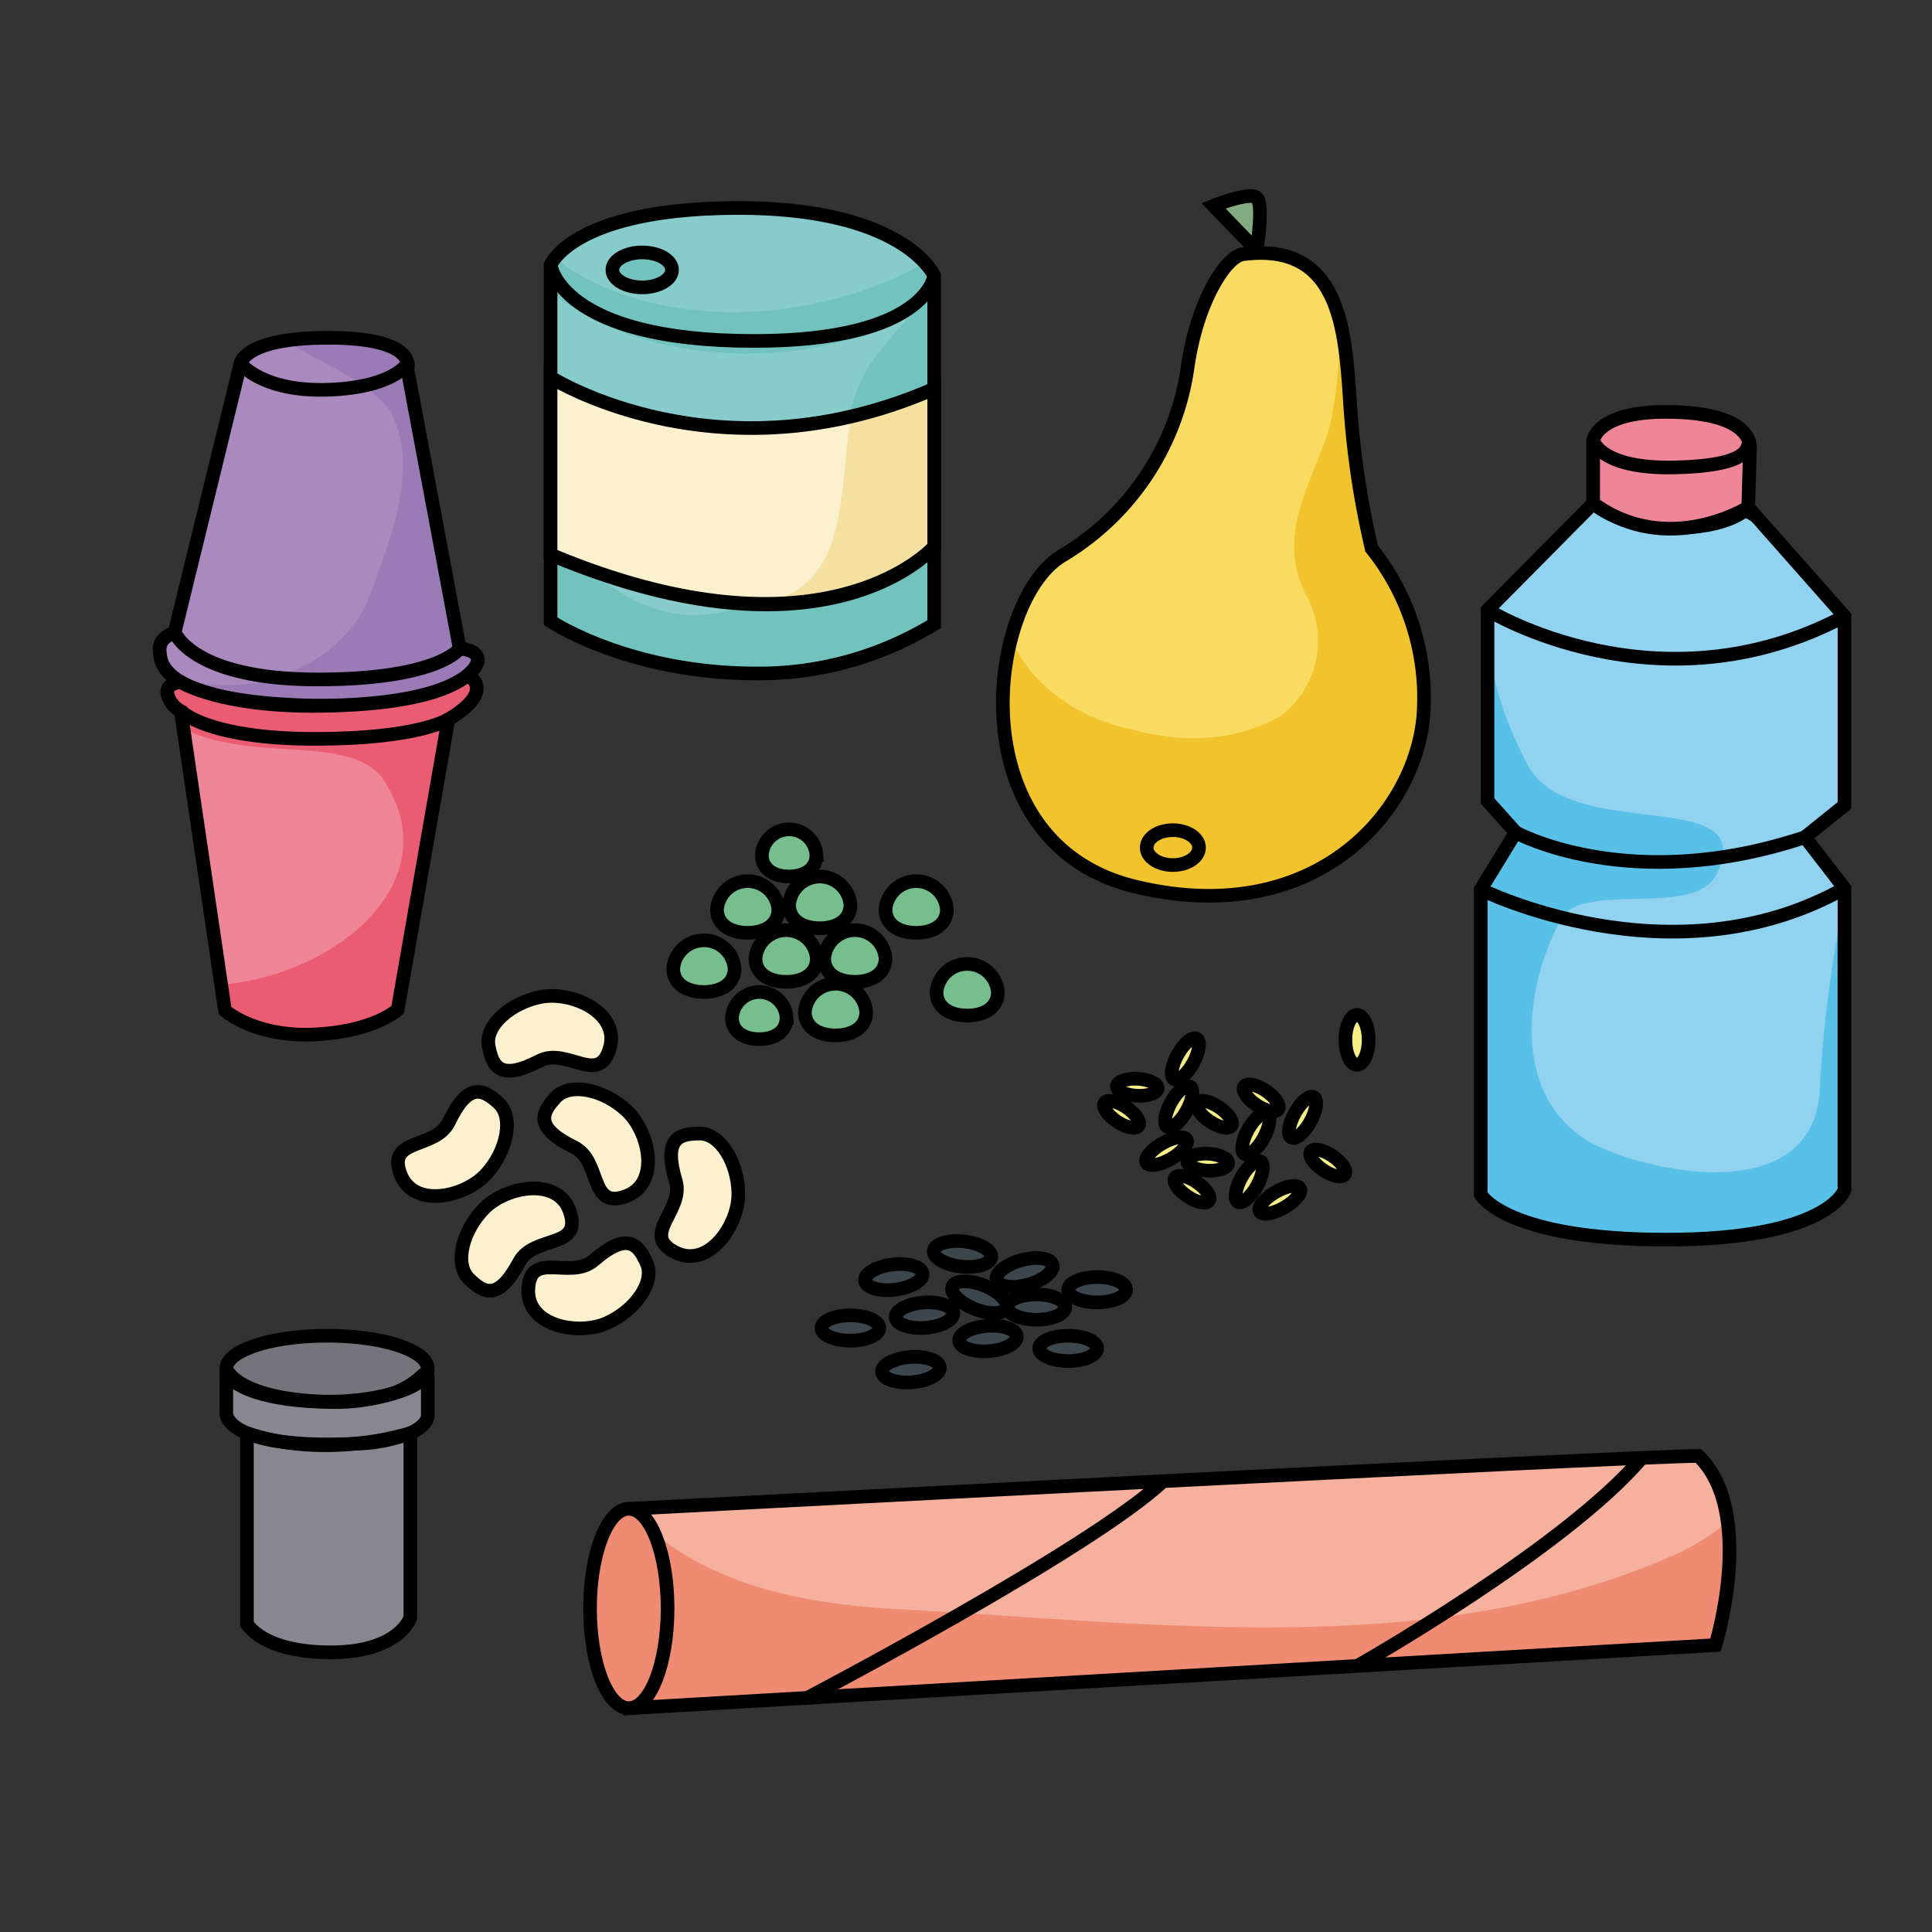 <svg id="Слой_9" data-name="Слой 9" xmlns="http://www.w3.org/2000/svg" viewBox="0 0 283.465 283.465"><rect x="0" y="0" width="283.465" height="283.465" fill="#333333" stroke="none"/><defs><style>.cls-1{fill:#a989be;}.cls-2{fill:#ef8697;}.cls-3{fill:#87cbcb;}.cls-4{fill:#f9db61;}.cls-5{fill:#f5b19d;}.cls-6{fill:#90d2f0;}.cls-7{fill:#74747a;}.cls-8{fill:#88878f;}.cls-9{fill:#9a7bb5;}.cls-10,.cls-23{fill:none;}.cls-10,.cls-15,.cls-18,.cls-22{stroke:#000;stroke-miterlimit:10;stroke-width:2px;}.cls-11{fill:#ea5c71;}.cls-12,.cls-22{fill:#72c3bd;}.cls-13{fill:#fbf1ce;}.cls-14{fill:#f1c32c;}.cls-15{fill:#83ab82;}.cls-16{fill:#f08b73;}.cls-17{fill:#59c1e7;}.cls-18{fill:#76be8d;}.cls-19{fill:#3c464d;}.cls-20{fill:#f5ed86;}.cls-21{fill:#f4e1a1;}</style></defs><title>Rasseln</title><path class="cls-1" d="M70.1,822.73c.16,1.51-4.1,7.49-25.42,6.77s-21.08-6.48-21.24-7.8c-.19-1.67.88-2.37,2.19-2.94l9.53-38.91s-.32-4.29,13.02-4.29,11.6,4.61,11.6,4.61l7.67,41S69.94,821.22,70.1,822.73Z" transform="translate(0 -726)"/><path class="cls-2" d="M68.66,825.04c4.12,2.74-2.87,6.49-2.87,6.49l-7.44,42.59s-3.26,3.17-12.07,3.65-13.27-3.5-13.27-3.5l-6.48-43.93a3.9,3.9,0,0,1-1.95-2.5c-.3-1.67,1.95-1.76,1.95-1.76s5.91,3.72,20.72,3.48C59.92,829.36,65.85,827.3,68.66,825.04Z" transform="translate(0 -726)"/><path class="cls-3" d="M137.07,766.44v51.12a49.169,49.169,0,0,1-26.08,7.25c-18.84,0-30.21-7.67-30.21-7.67V764.88s3.29-8.36,27.62-8.36S137.07,766.44,137.07,766.44Z" transform="translate(0 -726)"/><path class="cls-4" d="M201.25,806.48a35.132,35.132,0,0,1,7.61,24.24c-1.05,14.52-16.01,31.67-42.26,25.37s-21.78-42-10.76-48.56a38.463,38.463,0,0,0,18.37-27.38c1.32-9.79,5.64-16.52,8.14-16.85,15.14-1.97,15.05,12.73,15.84,23.41A130.364,130.364,0,0,0,201.25,806.48Z" transform="translate(0 -726)"/><path class="cls-5" d="M249.2,939.62c8.5,8.25,2.5,27.75,2.5,27.75L92.45,976.62V947.37S239.45,939.62,249.2,939.62Z" transform="translate(0 -726)"/><path class="cls-6" d="M270.62,856.33v44.29s-2.37,7.26-26.12,7.26-27.25-6.63-27.25-6.63V856.5l5.13-8.38-4.13-4.62v-28l15.5-15.65s3.81,3.47,11.19,3.59c9,.15,11.56-3,11.56-3l14.12,15.98v27.75l-5.79,4.66Z" transform="translate(0 -726)"/><path class="cls-7" d="M47.98,921.98c8.16,0,14.78,2.16,14.78,4.84a1.815,1.815,0,0,1-.22.84.373.373,0,0,0-.48.07,11.849,11.849,0,0,1-5.41,3,38.23,38.23,0,0,1-8.67.92c-.34,0-.68,0-1.01-.01-9.08-.44-12.24-2.78-13.28-4.03a.268.268,0,0,0-.33-.07,1.875,1.875,0,0,1-.16-.72C33.2,924.14,39.82,921.98,47.98,921.98Z" transform="translate(0 -726)"/><path class="cls-8" d="M33.36,927.54c1.01,2.22,6.65,3.95,13.61,4.1.09,0,.19.01.28.01a28.745,28.745,0,0,0,9.4-.92c3.05-.72,5.22-1.81,5.89-3.07a.383.383,0,0,1,.22.36v5.46s.3,1.53-2.55,2.79a.031.031,0,0,0-.02.01,42.508,42.508,0,0,1-8.15,1.54.148.148,0,0,1-.07.01c-1.13.06-2.37.1-3.75.1a53.626,53.626,0,0,1-6.87-.39.453.453,0,0,1-.16-.03,32.247,32.247,0,0,1-4.93-1.22c-.01,0-.02-.01-.03-.01-3.18-1.33-3.03-2.99-3.03-2.99v-5.5A.269.269,0,0,1,33.36,927.54Z" transform="translate(0 -726)"/><path class="cls-8" d="M36.26,936.29a19.922,19.922,0,0,0,4.93,1.22.453.453,0,0,0,.16.03,41,41,0,0,0,10.62.29.148.148,0,0,0,.07-.01,23.93,23.93,0,0,0,8.15-1.54.031.031,0,0,1,.02-.01v27.05s-1.55,5.11-11.68,5.11-12.3-4.2-12.3-4.2V936.28C36.24,936.28,36.25,936.29,36.26,936.29Z" transform="translate(0 -726)"/><path class="cls-9" d="M70.1,822.73c-.16-1.51-2.65-1.56-2.65-1.56l-7.67-41s1.74-4.61-11.6-4.61a41.012,41.012,0,0,0-6.346.428C47.009,779.182,53.627,781.664,57,786c5,8,0,20-3,28-4.064,9.754-18.04,15.544-29.036,10.924,2.086,1.985,7.161,4.158,19.716,4.576C66,830.22,70.26,824.24,70.1,822.73Z" transform="translate(0 -726)"/><path class="cls-10" d="M25.63,818.76l9.53-38.91s-.32-4.29,13.02-4.29,11.6,4.61,11.6,4.61l7.67,41s2.49.05,2.65,1.56-4.1,7.49-25.42,6.77-21.08-6.48-21.24-7.8C23.25,820.03,24.32,819.33,25.63,818.76Z" transform="translate(0 -726)"/><path class="cls-11" d="M68.66,825.04c-2.81,2.26-8.74,4.32-21.41,4.52-14.81.24-20.72-3.48-20.72-3.48s-2.25.09-1.95,1.76a3.9,3.9,0,0,0,1.95,2.5l.374,2.533C36.863,838,50.553,833.645,56,840c10.367,15.151-6.611,29.03-23.549,30.482l.559,3.788s4.45,3.98,13.27,3.5,12.07-3.65,12.07-3.65l7.44-42.59S72.78,827.78,68.66,825.04Z" transform="translate(0 -726)"/><path class="cls-10" d="M26.53,826.08s-2.25.09-1.95,1.76a3.9,3.9,0,0,0,1.95,2.5l6.48,43.93s4.45,3.98,13.27,3.5,12.07-3.65,12.07-3.65l7.44-42.59s6.99-3.75,2.87-6.49c-2.81,2.26-8.74,4.32-21.41,4.52C32.44,829.8,26.53,826.08,26.53,826.08Z" transform="translate(0 -726)"/><path class="cls-10" d="M35.259,779.325s3.156,4.177,12.844,3.859,11.716-3.859,11.716-3.859" transform="translate(0 -726)"/><path class="cls-10" d="M25.629,818.763s2.5,6.929,20.966,6.929c17.769,0,20.851-4.524,20.851-4.524" transform="translate(0 -726)"/><path class="cls-10" d="M26.535,830.338s3.874,4.063,19.629,4.07c15.367.006,19.629-2.879,19.629-2.879" transform="translate(0 -726)"/><path class="cls-12" d="M128,779c-5,7-4,18-9,26-3,5-8,10-14,11-10.514,1.617-18.41-5.268-24.22-13.251V817.14s11.37,7.67,30.21,7.67a49.169,49.169,0,0,0,26.08-7.25V768.93A69.512,69.512,0,0,0,128,779Z" transform="translate(0 -726)"/><path class="cls-12" d="M130,774a22.268,22.268,0,0,0,7.07-5.2V766.44a7.9,7.9,0,0,0-1.357-1.891c-16.174,9.178-39.769,10.339-54.329-.624a4.467,4.467,0,0,0-.6.955v3.9C93.814,779.341,115.013,780.171,130,774Z" transform="translate(0 -726)"/><path class="cls-10" d="M80.78,817.14V764.88s3.29-8.36,27.62-8.36,28.67,9.92,28.67,9.92v51.12a49.169,49.169,0,0,1-26.08,7.25C92.15,824.81,80.78,817.14,80.78,817.14Z" transform="translate(0 -726)"/><path class="cls-13" d="M80.778,781.37s24.3,15.666,56.291,1.666V806.2s-15.738,18.167-56.291,1.167Z" transform="translate(0 -726)"/><path class="cls-10" d="M80.778,764.875s1.375,11.149,29.875,11.149c25.375,0,26.416-9.583,26.416-9.583" transform="translate(0 -726)"/><path class="cls-14" d="M201.25,806.48a130.364,130.364,0,0,1-3.06-19.77c-.337-4.559-.518-9.848-1.788-14.263A59.8,59.8,0,0,1,195,789c-3,9-8,16-3,25a13.876,13.876,0,0,1-4,17c-7,4-15,4-22,2-7.326-1.465-14.646-6.154-17.647-13.272-3.441,13.142-.129,31.952,18.247,36.362,26.25,6.3,41.21-10.85,42.26-25.37A35.132,35.132,0,0,0,201.25,806.48Z" transform="translate(0 -726)"/><path class="cls-10" d="M182.35,763.3c-2.5.33-6.82,7.06-8.14,16.85a38.463,38.463,0,0,1-18.37,27.38c-11.02,6.56-15.49,42.26,10.76,48.56s41.21-10.85,42.26-25.37a35.132,35.132,0,0,0-7.61-24.24,130.364,130.364,0,0,1-3.06-19.77C197.4,776.03,197.49,761.33,182.35,763.3Z" transform="translate(0 -726)"/><path class="cls-15" d="M183.809,762.169a.4.4,0,0,0,.676-.22c.253-1.843.759-6.281-.117-6.966-1.11-.869-6.322,1.207-6.322,1.207Z" transform="translate(0 -726)"/><ellipse class="cls-10" cx="172.083" cy="124.363" rx="3.839" ry="2.559"/><path class="cls-16" d="M130,962c-13.343-.953-27.585-3.742-37.55-14.389V976.62l159.25-9.25s2.921-9.509,1.791-18.057A37.691,37.691,0,0,1,246,954C210,970,169,964,130,962Z" transform="translate(0 -726)"/><path class="cls-10" d="M92.45,947.37v29.25l159.25-9.25s6-19.5-2.5-27.75C239.45,939.62,92.45,947.37,92.45,947.37Z" transform="translate(0 -726)"/><path class="cls-10" d="M118.467,975.106s41.648-21.844,52.189-31.791" transform="translate(0 -726)"/><path class="cls-10" d="M199.17,970.419s30.445-17.24,41.736-30.521" transform="translate(0 -726)"/><path class="cls-17" d="M267,886c-1,16-22,13-33,8-13-7-10-24-5-33,3-6,20,0,23-7,6-13-22-4-28-16-3.748-7.5-6.372-14.992-5.345-22.909l-.405.409v28l4.13,4.62-5.13,8.38v44.75s3.5,6.63,27.25,6.63,26.12-7.26,26.12-7.26V858.052A176.368,176.368,0,0,0,267,886Z" transform="translate(0 -726)"/><path class="cls-10" d="M233.75,799.85l-15.5,15.65v28l4.13,4.62-5.13,8.38v44.75s3.5,6.63,27.25,6.63,26.12-7.26,26.12-7.26V856.33l-5.79-7.5,5.79-4.66V816.42L256.5,800.44s-2.56,3.15-11.56,3C237.56,803.32,233.75,799.85,233.75,799.85Z" transform="translate(0 -726)"/><path class="cls-10" d="M218.25,815.5s25,15.458,52.375.917" transform="translate(0 -726)"/><path class="cls-10" d="M217.25,856.5s28.125,14.042,53.375-.167" transform="translate(0 -726)"/><path class="cls-10" d="M222.375,848.125s16.708,9.292,42.458.708" transform="translate(0 -726)"/><path class="cls-2" d="M244.44,786.43c13.48.02,12.31,5.57,12.31,5.57l-.25,8.44s-11.75,7.43-22.75-.59v-9.18S234.17,786.42,244.44,786.43Z" transform="translate(0 -726)"/><path class="cls-10" d="M233.75,799.85v-9.18s.42-4.25,10.69-4.24c13.48.02,12.31,5.57,12.31,5.57l-.25,8.44S244.75,807.87,233.75,799.85Z" transform="translate(0 -726)"/><path class="cls-10" d="M233.75,790.667s1.069,4.166,12,3.916,10.687-2.833,10.844-3.916" transform="translate(0 -726)"/><path class="cls-7" d="M47.98,921.98c8.16,0,14.78,2.16,14.78,4.84a1.815,1.815,0,0,1-.22.84.373.373,0,0,0-.48.07,11.849,11.849,0,0,1-5.41,3,38.23,38.23,0,0,1-8.67.92c-.34,0-.68,0-1.01-.01-9.08-.44-12.24-2.78-13.28-4.03a.268.268,0,0,0-.33-.07,1.875,1.875,0,0,1-.16-.72C33.2,924.14,39.82,921.98,47.98,921.98Z" transform="translate(0 -726)"/><path class="cls-8" d="M33.36,927.54c1.01,2.22,6.65,3.95,13.61,4.1.09,0,.19.01.28.01a28.745,28.745,0,0,0,9.4-.92c3.05-.72,5.22-1.81,5.89-3.07a.383.383,0,0,1,.22.36v5.46s.3,1.53-2.55,2.79a.031.031,0,0,0-.02.01,42.508,42.508,0,0,1-8.15,1.54.148.148,0,0,1-.07.01c-1.13.06-2.37.1-3.75.1a53.626,53.626,0,0,1-6.87-.39.453.453,0,0,1-.16-.03,32.247,32.247,0,0,1-4.93-1.22c-.01,0-.02-.01-.03-.01-3.18-1.33-3.03-2.99-3.03-2.99v-5.5A.269.269,0,0,1,33.36,927.54Z" transform="translate(0 -726)"/><path class="cls-8" d="M36.26,936.29a19.922,19.922,0,0,0,4.93,1.22.453.453,0,0,0,.16.03,41,41,0,0,0,10.62.29.148.148,0,0,0,.07-.01,23.93,23.93,0,0,0,8.15-1.54.031.031,0,0,1,.02-.01v27.05s-1.55,5.11-11.68,5.11-12.3-4.2-12.3-4.2V936.28C36.24,936.28,36.25,936.29,36.26,936.29Z" transform="translate(0 -726)"/><path class="cls-10" d="M33.36,927.54a1.875,1.875,0,0,1-.16-.72c0-2.68,6.62-4.84,14.78-4.84s14.78,2.16,14.78,4.84a1.815,1.815,0,0,1-.22.84c-.67,1.26-2.84,2.35-5.89,3.07a38.23,38.23,0,0,1-8.67.92c-.34,0-.68,0-1.01-.01C40.01,931.49,34.37,929.76,33.36,927.54Z" transform="translate(0 -726)"/><path class="cls-10" d="M60.21,936.27c2.85-1.26,2.55-2.79,2.55-2.79v-5.46a.383.383,0,0,0-.22-.36.373.373,0,0,0-.48.07,11.849,11.849,0,0,1-5.41,3,28.745,28.745,0,0,1-9.4.92c-.09,0-.19-.01-.28-.01-9.08-.44-12.24-2.78-13.28-4.03a.279.279,0,0,0-.49.18v5.5s-.15,1.66,3.03,2.99" transform="translate(0 -726)"/><path class="cls-10" d="M52.04,937.82a23.93,23.93,0,0,0,8.15-1.54" transform="translate(0 -726)"/><path class="cls-10" d="M41.35,937.54a53.626,53.626,0,0,0,6.87.39c1.38,0,2.62-.04,3.75-.1" transform="translate(0 -726)"/><path class="cls-10" d="M36.26,936.29a19.922,19.922,0,0,0,4.93,1.22" transform="translate(0 -726)"/><path class="cls-10" d="M36.23,936.28v27.95s2.17,4.2,12.3,4.2,11.68-5.11,11.68-5.11V936.27a.031.031,0,0,0-.02.01,42.508,42.508,0,0,1-8.15,1.54.148.148,0,0,1-.07.01,41,41,0,0,1-10.62-.29.453.453,0,0,1-.16-.03,32.247,32.247,0,0,1-4.93-1.22C36.25,936.29,36.24,936.28,36.23,936.28Z" transform="translate(0 -726)"/><path class="cls-16" d="M92.26,947.37c3.14,0,5.69,6.55,5.69,14.62s-2.55,14.63-5.69,14.63-5.69-6.55-5.69-14.63S89.12,947.37,92.26,947.37Z" transform="translate(0 -726)"/><path class="cls-10" d="M97.95,961.99c0,8.08-2.55,14.63-5.69,14.63s-5.69-6.55-5.69-14.63,2.55-14.62,5.69-14.62S97.95,953.92,97.95,961.99Z" transform="translate(0 -726)"/><path class="cls-13" d="M102.68,892.32c3.06,0,5.65,4.37,5.65,8.92s-4.36,10.9-9.19,8.54c-5.35-2.62,1.32-6.15,0-10.54C97.27,892.99,99.62,892.32,102.68,892.32Z" transform="translate(0 -726)"/><path class="cls-13" d="M94.88,911.32c1.25,2.78-1.66,6.94-5.82,8.8s-11.73.48-11.55-4.89c.2-5.96,6.15-1.32,9.61-4.31C92.06,906.65,93.63,908.53,94.88,911.32Z" transform="translate(0 -726)"/><path class="cls-13" d="M83.59,903.71c1.96,5.63-5.26,3.43-7.42,7.47-3.07,5.76-5.21,4.57-7.38,2.42s-.94-7.08,2.27-10.31S81.83,898.63,83.59,903.71Z" transform="translate(0 -726)"/><path class="cls-13" d="M73.15,887.84c2.27,2.05,1.26,7.02-1.8,10.4s-10.56,5.13-12.55.14c-2.2-5.54,5.11-3.67,7.08-7.8C68.7,884.69,70.89,885.78,73.15,887.84Z" transform="translate(0 -726)"/><path class="cls-13" d="M79.4,872.26c4.47-.85,11.51,2.26,10.09,7.44-1.57,5.75-6.28-.15-10.35,1.96-5.79,3.01-6.88.82-7.45-2.19S74.92,873.11,79.4,872.26Z" transform="translate(0 -726)"/><path class="cls-13" d="M91.92,888.93c3.34,3.09,5.02,10.61.01,12.54-5.56,2.15-3.61-5.14-7.72-7.16-5.86-2.87-4.75-5.05-2.67-7.29S88.58,885.83,91.92,888.93Z" transform="translate(0 -726)"/><path class="cls-10" d="M108.33,901.24c0,4.56-4.36,10.9-9.19,8.54-5.35-2.62,1.32-6.15,0-10.54-1.87-6.25.48-6.92,3.54-6.92S108.33,896.69,108.33,901.24Z" transform="translate(0 -726)"/><path class="cls-10" d="M89.06,920.12c-4.16,1.87-11.73.48-11.55-4.89.2-5.96,6.15-1.32,9.61-4.31,4.94-4.27,6.51-2.39,7.76.4S93.22,918.26,89.06,920.12Z" transform="translate(0 -726)"/><path class="cls-10" d="M91.92,888.93c3.34,3.09,5.02,10.61.01,12.54-5.56,2.15-3.61-5.14-7.72-7.16-5.86-2.87-4.75-5.05-2.67-7.29S88.58,885.83,91.92,888.93Z" transform="translate(0 -726)"/><path class="cls-10" d="M79.4,872.26c4.47-.85,11.51,2.26,10.09,7.44-1.57,5.75-6.28-.15-10.35,1.96-5.79,3.01-6.88.82-7.45-2.19S74.92,873.11,79.4,872.26Z" transform="translate(0 -726)"/><path class="cls-10" d="M71.35,898.24c-3.06,3.37-10.56,5.13-12.55.14-2.2-5.54,5.11-3.67,7.08-7.8,2.82-5.89,5.01-4.8,7.27-2.74S74.41,894.86,71.35,898.24Z" transform="translate(0 -726)"/><path class="cls-10" d="M71.06,903.29c3.2-3.24,10.77-4.66,12.53.42,1.96,5.63-5.26,3.43-7.42,7.47-3.07,5.76-5.21,4.57-7.38,2.42S67.85,906.52,71.06,903.29Z" transform="translate(0 -726)"/><path class="cls-18" d="M138.928,859.416c0,2.285-2.014,3.445-4.5,3.445s-4.5-1.16-4.5-3.445a4.516,4.516,0,0,1,9,0Z" transform="translate(0 -726)"/><path class="cls-18" d="M146.41,871.562c0,2.285-2.015,3.445-4.5,3.445s-4.5-1.16-4.5-3.445a4.516,4.516,0,0,1,9,0Z" transform="translate(0 -726)"/><path class="cls-18" d="M129.928,866.607c0,2.285-2.014,3.445-4.5,3.445s-4.5-1.16-4.5-3.445a4.516,4.516,0,0,1,9,0Z" transform="translate(0 -726)"/><path class="cls-18" d="M124.777,858.745c0,2.285-2.015,3.445-4.5,3.445s-4.5-1.16-4.5-3.445a4.516,4.516,0,0,1,9,0Z" transform="translate(0 -726)"/><path class="cls-18" d="M119.851,866.607c0,2.285-2.014,3.445-4.5,3.445s-4.5-1.16-4.5-3.445a4.516,4.516,0,0,1,9,0Z" transform="translate(0 -726)"/><path class="cls-18" d="M127.094,874.469c0,2.285-2.014,3.445-4.5,3.445s-4.5-1.16-4.5-3.445a4.516,4.516,0,0,1,9,0Z" transform="translate(0 -726)"/><path class="cls-18" d="M114.2,859.416c0,2.285-2.014,3.445-4.5,3.445s-4.5-1.16-4.5-3.445a4.516,4.516,0,0,1,9,0Z" transform="translate(0 -726)"/><path class="cls-18" d="M107.779,868.1c0,2.285-2.015,3.446-4.5,3.446s-4.5-1.161-4.5-3.446a4.516,4.516,0,0,1,9,0Z" transform="translate(0 -726)"/><path class="cls-18" d="M119.78,851.456c0,2.086-1.792,3.144-4,3.144s-4-1.058-4-3.144a4.01,4.01,0,0,1,8.006,0Z" transform="translate(0 -726)"/><path class="cls-18" d="M115.4,875.323c0,2.085-1.792,3.144-4,3.144s-4-1.059-4-3.144a4.01,4.01,0,0,1,8.006,0Z" transform="translate(0 -726)"/><path class="cls-19" d="M124.77,918.99c2.35,0,4.25.83,4.25,1.85s-1.9,1.86-4.25,1.86-4.25-.83-4.25-1.86S122.43,918.99,124.77,918.99Z" transform="translate(0 -726)"/><path class="cls-19" d="M137.89,926.63c.08,1.03-1.76,2-4.1,2.18s-4.3-.51-4.38-1.53,1.76-1.99,4.1-2.17S137.81,925.61,137.89,926.63Z" transform="translate(0 -726)"/><path class="cls-19" d="M156.73,921.98c2.35,0,4.25.83,4.25,1.85s-1.9,1.86-4.25,1.86-4.25-.83-4.25-1.86S154.39,921.98,156.73,921.98Z" transform="translate(0 -726)"/><path class="cls-19" d="M149.19,922.06c.08,1.02-1.75,2-4.1,2.18s-4.3-.51-4.37-1.53,1.75-1.99,4.09-2.17S149.11,921.04,149.19,922.06Z" transform="translate(0 -726)"/><path class="cls-19" d="M139.88,918.64c.08,1.02-1.75,2-4.09,2.18s-4.3-.51-4.38-1.53,1.75-2,4.09-2.18S139.8,917.62,139.88,918.64Z" transform="translate(0 -726)"/><path class="cls-19" d="M135.35,912.85c.13,1.02-1.66,2.08-3.99,2.37s-4.32-.31-4.44-1.32,1.66-2.08,3.99-2.37S135.23,911.84,135.35,912.85Z" transform="translate(0 -726)"/><path class="cls-19" d="M141.42,908.14c2.33.25,4.14,1.28,4.03,2.3s-2.09,1.64-4.43,1.39-4.13-1.28-4.02-2.3S139.09,907.89,141.42,908.14Z" transform="translate(0 -726)"/><path class="cls-19" d="M144.37,914.6c2.19.86,3.65,2.34,3.27,3.29s-2.45,1.03-4.63.16-3.65-2.34-3.27-3.29S142.19,913.74,144.37,914.6Z" transform="translate(0 -726)"/><path class="cls-19" d="M154.43,911.57c.27.99-1.34,2.29-3.61,2.91s-4.32.32-4.59-.67,1.35-2.29,3.61-2.91S154.16,910.58,154.43,911.57Z" transform="translate(0 -726)"/><path class="cls-19" d="M152.05,915.92c2.35,0,4.25.83,4.25,1.85s-1.9,1.86-4.25,1.86-4.25-.83-4.25-1.86S149.7,915.92,152.05,915.92Z" transform="translate(0 -726)"/><ellipse class="cls-19" cx="160.98" cy="189.23" rx="4.25" ry="1.86"/><ellipse class="cls-10" cx="160.98" cy="189.23" rx="4.25" ry="1.86"/><path class="cls-10" d="M160.98,923.83c0,1.03-1.9,1.86-4.25,1.86s-4.25-.83-4.25-1.86,1.91-1.85,4.25-1.85S160.98,922.81,160.98,923.83Z" transform="translate(0 -726)"/><path class="cls-10" d="M156.3,917.77c0,1.03-1.9,1.86-4.25,1.86s-4.25-.83-4.25-1.86,1.9-1.85,4.25-1.85S156.3,916.75,156.3,917.77Z" transform="translate(0 -726)"/><path class="cls-10" d="M154.43,911.57c.27.99-1.34,2.29-3.61,2.91s-4.32.32-4.59-.67,1.35-2.29,3.61-2.91S154.16,910.58,154.43,911.57Z" transform="translate(0 -726)"/><path class="cls-10" d="M147.64,917.89c-.38.95-2.45,1.03-4.63.16s-3.65-2.34-3.27-3.29,2.45-1.02,4.63-.16S148.02,916.94,147.64,917.89Z" transform="translate(0 -726)"/><path class="cls-10" d="M149.19,922.06c.08,1.02-1.75,2-4.1,2.18s-4.3-.51-4.37-1.53,1.75-1.99,4.09-2.17S149.11,921.04,149.19,922.06Z" transform="translate(0 -726)"/><path class="cls-10" d="M139.88,918.64c.08,1.02-1.75,2-4.09,2.18s-4.3-.51-4.38-1.53,1.75-2,4.09-2.18S139.8,917.62,139.88,918.64Z" transform="translate(0 -726)"/><path class="cls-10" d="M129.02,920.84c0,1.03-1.9,1.86-4.25,1.86s-4.25-.83-4.25-1.86,1.91-1.85,4.25-1.85S129.02,919.82,129.02,920.84Z" transform="translate(0 -726)"/><path class="cls-10" d="M145.45,910.44c-.11,1.02-2.09,1.64-4.43,1.39s-4.13-1.28-4.02-2.3,2.09-1.64,4.42-1.39S145.56,909.42,145.45,910.44Z" transform="translate(0 -726)"/><path class="cls-10" d="M135.35,912.85c.13,1.02-1.66,2.08-3.99,2.37s-4.32-.31-4.44-1.32,1.66-2.08,3.99-2.37S135.23,911.84,135.35,912.85Z" transform="translate(0 -726)"/><path class="cls-10" d="M137.89,926.63c.08,1.03-1.76,2-4.1,2.18s-4.3-.51-4.38-1.53,1.76-1.99,4.1-2.17S137.81,925.61,137.89,926.63Z" transform="translate(0 -726)"/><path class="cls-20" d="M199.1,874.9c.95,0,1.71,1.64,1.71,3.67s-.76,3.67-1.71,3.67-1.7-1.65-1.7-3.67S198.16,874.9,199.1,874.9Z" transform="translate(0 -726)"/><path class="cls-20" d="M175.59,899.45c1.38.92,2.18,2.14,1.8,2.71s-1.82.29-3.19-.64-2.18-2.13-1.79-2.71S174.22,898.52,175.59,899.45Z" transform="translate(0 -726)"/><path class="cls-20" d="M174.21,896.36c.04-.69,1.41-1.18,3.06-1.09s2.97.71,2.93,1.4-1.4,1.18-3.06,1.09S174.18,897.05,174.21,896.36Z" transform="translate(0 -726)"/><path class="cls-20" d="M184.43,900.01c-.91,1.64-2.16,2.69-2.79,2.34s-.4-1.97.5-3.61,2.16-2.69,2.79-2.34S185.34,898.37,184.43,900.01Z" transform="translate(0 -726)"/><path class="cls-20" d="M190.73,900.35c.36.62-.67,1.89-2.29,2.82s-3.23,1.2-3.6.57.67-1.89,2.29-2.83S190.37,899.72,190.73,900.35Z" transform="translate(0 -726)"/><path class="cls-20" d="M195.51,895.6c1.37.92,2.17,2.13,1.79,2.71s-1.81.29-3.19-.64-2.18-2.14-1.79-2.71S194.13,894.67,195.51,895.6Z" transform="translate(0 -726)"/><path class="cls-20" d="M192.26,890.58c-.91,1.64-2.16,2.68-2.79,2.33s-.4-1.96.51-3.6,2.15-2.69,2.78-2.34S193.17,888.93,192.26,890.58Z" transform="translate(0 -726)"/><path class="cls-20" d="M185.91,889.38c.63.35.4,1.96-.51,3.61s-2.15,2.68-2.78,2.33-.41-1.96.5-3.6S185.28,889.03,185.91,889.38Z" transform="translate(0 -726)"/><path class="cls-20" d="M185.73,886.04c1.38.93,2.18,2.14,1.8,2.72s-1.81.28-3.19-.64-2.18-2.14-1.79-2.71S184.36,885.12,185.73,886.04Z" transform="translate(0 -726)"/><path class="cls-20" d="M178.88,888.46c1.37.92,2.18,2.13,1.79,2.71s-1.81.28-3.19-.64-2.17-2.14-1.79-2.71S177.5,887.53,178.88,888.46Z" transform="translate(0 -726)"/><path class="cls-20" d="M174.1,893.2c.36.63-.66,1.9-2.29,2.83s-3.23,1.2-3.59.57.66-1.89,2.29-2.83S173.74,892.58,174.1,893.2Z" transform="translate(0 -726)"/><path class="cls-20" d="M171.3,891.36c-.63-.35-.41-1.97.5-3.61s2.16-2.68,2.79-2.34.41,1.97-.5,3.61S171.93,891.71,171.3,891.36Z" transform="translate(0 -726)"/><path class="cls-20" d="M165.25,888.46c1.38.92,2.18,2.14,1.79,2.71s-1.81.29-3.18-.63-2.18-2.14-1.8-2.72S163.87,887.54,165.25,888.46Z" transform="translate(0 -726)"/><path class="cls-20" d="M166.93,884.28c1.65.08,2.97.71,2.93,1.4s-1.4,1.18-3.06,1.09-2.97-.71-2.93-1.4S165.27,884.19,166.93,884.28Z" transform="translate(0 -726)"/><path class="cls-20" d="M172.27,884.34c-.63-.35-.4-1.97.51-3.61s2.15-2.69,2.78-2.34.41,1.97-.5,3.61S172.9,884.69,172.27,884.34Z" transform="translate(0 -726)"/><path class="cls-10" d="M200.81,878.57c0,2.02-.76,3.67-1.71,3.67s-1.7-1.65-1.7-3.67.76-3.67,1.7-3.67S200.81,876.54,200.81,878.57Z" transform="translate(0 -726)"/><path class="cls-10" d="M171.81,896.03c-1.62.94-3.23,1.2-3.59.57s.66-1.89,2.29-2.83,3.23-1.19,3.59-.57S173.44,895.1,171.81,896.03Z" transform="translate(0 -726)"/><path class="cls-10" d="M175.59,899.45c1.38.92,2.18,2.14,1.8,2.71s-1.82.29-3.19-.64-2.18-2.13-1.79-2.71S174.22,898.52,175.59,899.45Z" transform="translate(0 -726)"/><path class="cls-10" d="M182.14,898.74c.91-1.64,2.16-2.69,2.79-2.34s.41,1.97-.5,3.61-2.16,2.69-2.79,2.34S181.24,900.38,182.14,898.74Z" transform="translate(0 -726)"/><path class="cls-10" d="M177.14,897.76c-1.65-.08-2.96-.71-2.93-1.4s1.41-1.18,3.06-1.09,2.97.71,2.93,1.4S178.8,897.85,177.14,897.76Z" transform="translate(0 -726)"/><path class="cls-10" d="M183.12,891.72c.91-1.64,2.16-2.69,2.79-2.34s.4,1.96-.51,3.61-2.15,2.68-2.78,2.33S182.21,893.36,183.12,891.72Z" transform="translate(0 -726)"/><path class="cls-10" d="M177.48,890.53c-1.37-.92-2.17-2.14-1.79-2.71s1.81-.29,3.19.64,2.18,2.13,1.79,2.71S178.86,891.45,177.48,890.53Z" transform="translate(0 -726)"/><path class="cls-10" d="M189.98,889.31c.9-1.64,2.15-2.69,2.78-2.34s.41,1.96-.5,3.61-2.16,2.68-2.79,2.33S189.07,890.95,189.98,889.31Z" transform="translate(0 -726)"/><path class="cls-10" d="M184.34,888.12c-1.37-.92-2.18-2.14-1.79-2.71s1.81-.29,3.18.63,2.18,2.14,1.8,2.72S185.72,889.04,184.34,888.12Z" transform="translate(0 -726)"/><path class="cls-10" d="M188.44,903.17c-1.63.94-3.23,1.2-3.6.57s.67-1.89,2.29-2.83,3.24-1.19,3.6-.56S190.06,902.24,188.44,903.17Z" transform="translate(0 -726)"/><path class="cls-10" d="M165.25,888.46c1.38.92,2.18,2.14,1.79,2.71s-1.81.29-3.18-.63-2.18-2.14-1.8-2.72S163.87,887.54,165.25,888.46Z" transform="translate(0 -726)"/><path class="cls-10" d="M171.8,887.75c.91-1.64,2.16-2.68,2.79-2.34s.41,1.97-.5,3.61-2.16,2.69-2.79,2.34S170.89,889.39,171.8,887.75Z" transform="translate(0 -726)"/><path class="cls-10" d="M166.8,886.77c-1.65-.08-2.97-.71-2.93-1.4s1.4-1.18,3.06-1.09,2.97.71,2.93,1.4S168.46,886.86,166.8,886.77Z" transform="translate(0 -726)"/><path class="cls-10" d="M172.78,880.73c.9-1.64,2.15-2.69,2.78-2.34s.41,1.97-.5,3.61-2.16,2.69-2.79,2.34S171.87,882.37,172.78,880.73Z" transform="translate(0 -726)"/><path class="cls-10" d="M194.11,897.67c-1.37-.92-2.18-2.14-1.79-2.71s1.81-.29,3.19.64,2.17,2.13,1.79,2.71S195.49,898.6,194.11,897.67Z" transform="translate(0 -726)"/><path class="cls-21" d="M124.824,787.127c-1.854,11.908-.189,25.148-13.346,27.5,18.057.263,25.591-8.419,25.591-8.419V783.036A70.6,70.6,0,0,1,124.824,787.127Z" transform="translate(0 -726)"/><path d="M112.426,815.688c-8.314,0-18.886-1.885-32.035-7.4l-.613-.257v-28.5l1.541.99c.24.154,24.259,15.2,55.349,1.592l1.4-.613v25.069l-.244.282C137.377,807.376,129.881,815.688,112.426,815.688ZM81.778,806.7c36.335,15,52.184,1.186,54.291-.9V784.549c-26.9,11.132-48.483,1.605-54.291-1.466Z" transform="translate(0 -726)"/><ellipse class="cls-22" cx="94.224" cy="39.599" rx="4.375" ry="2.563"/><rect class="cls-23" width="283.465" height="283.465"/></svg>
